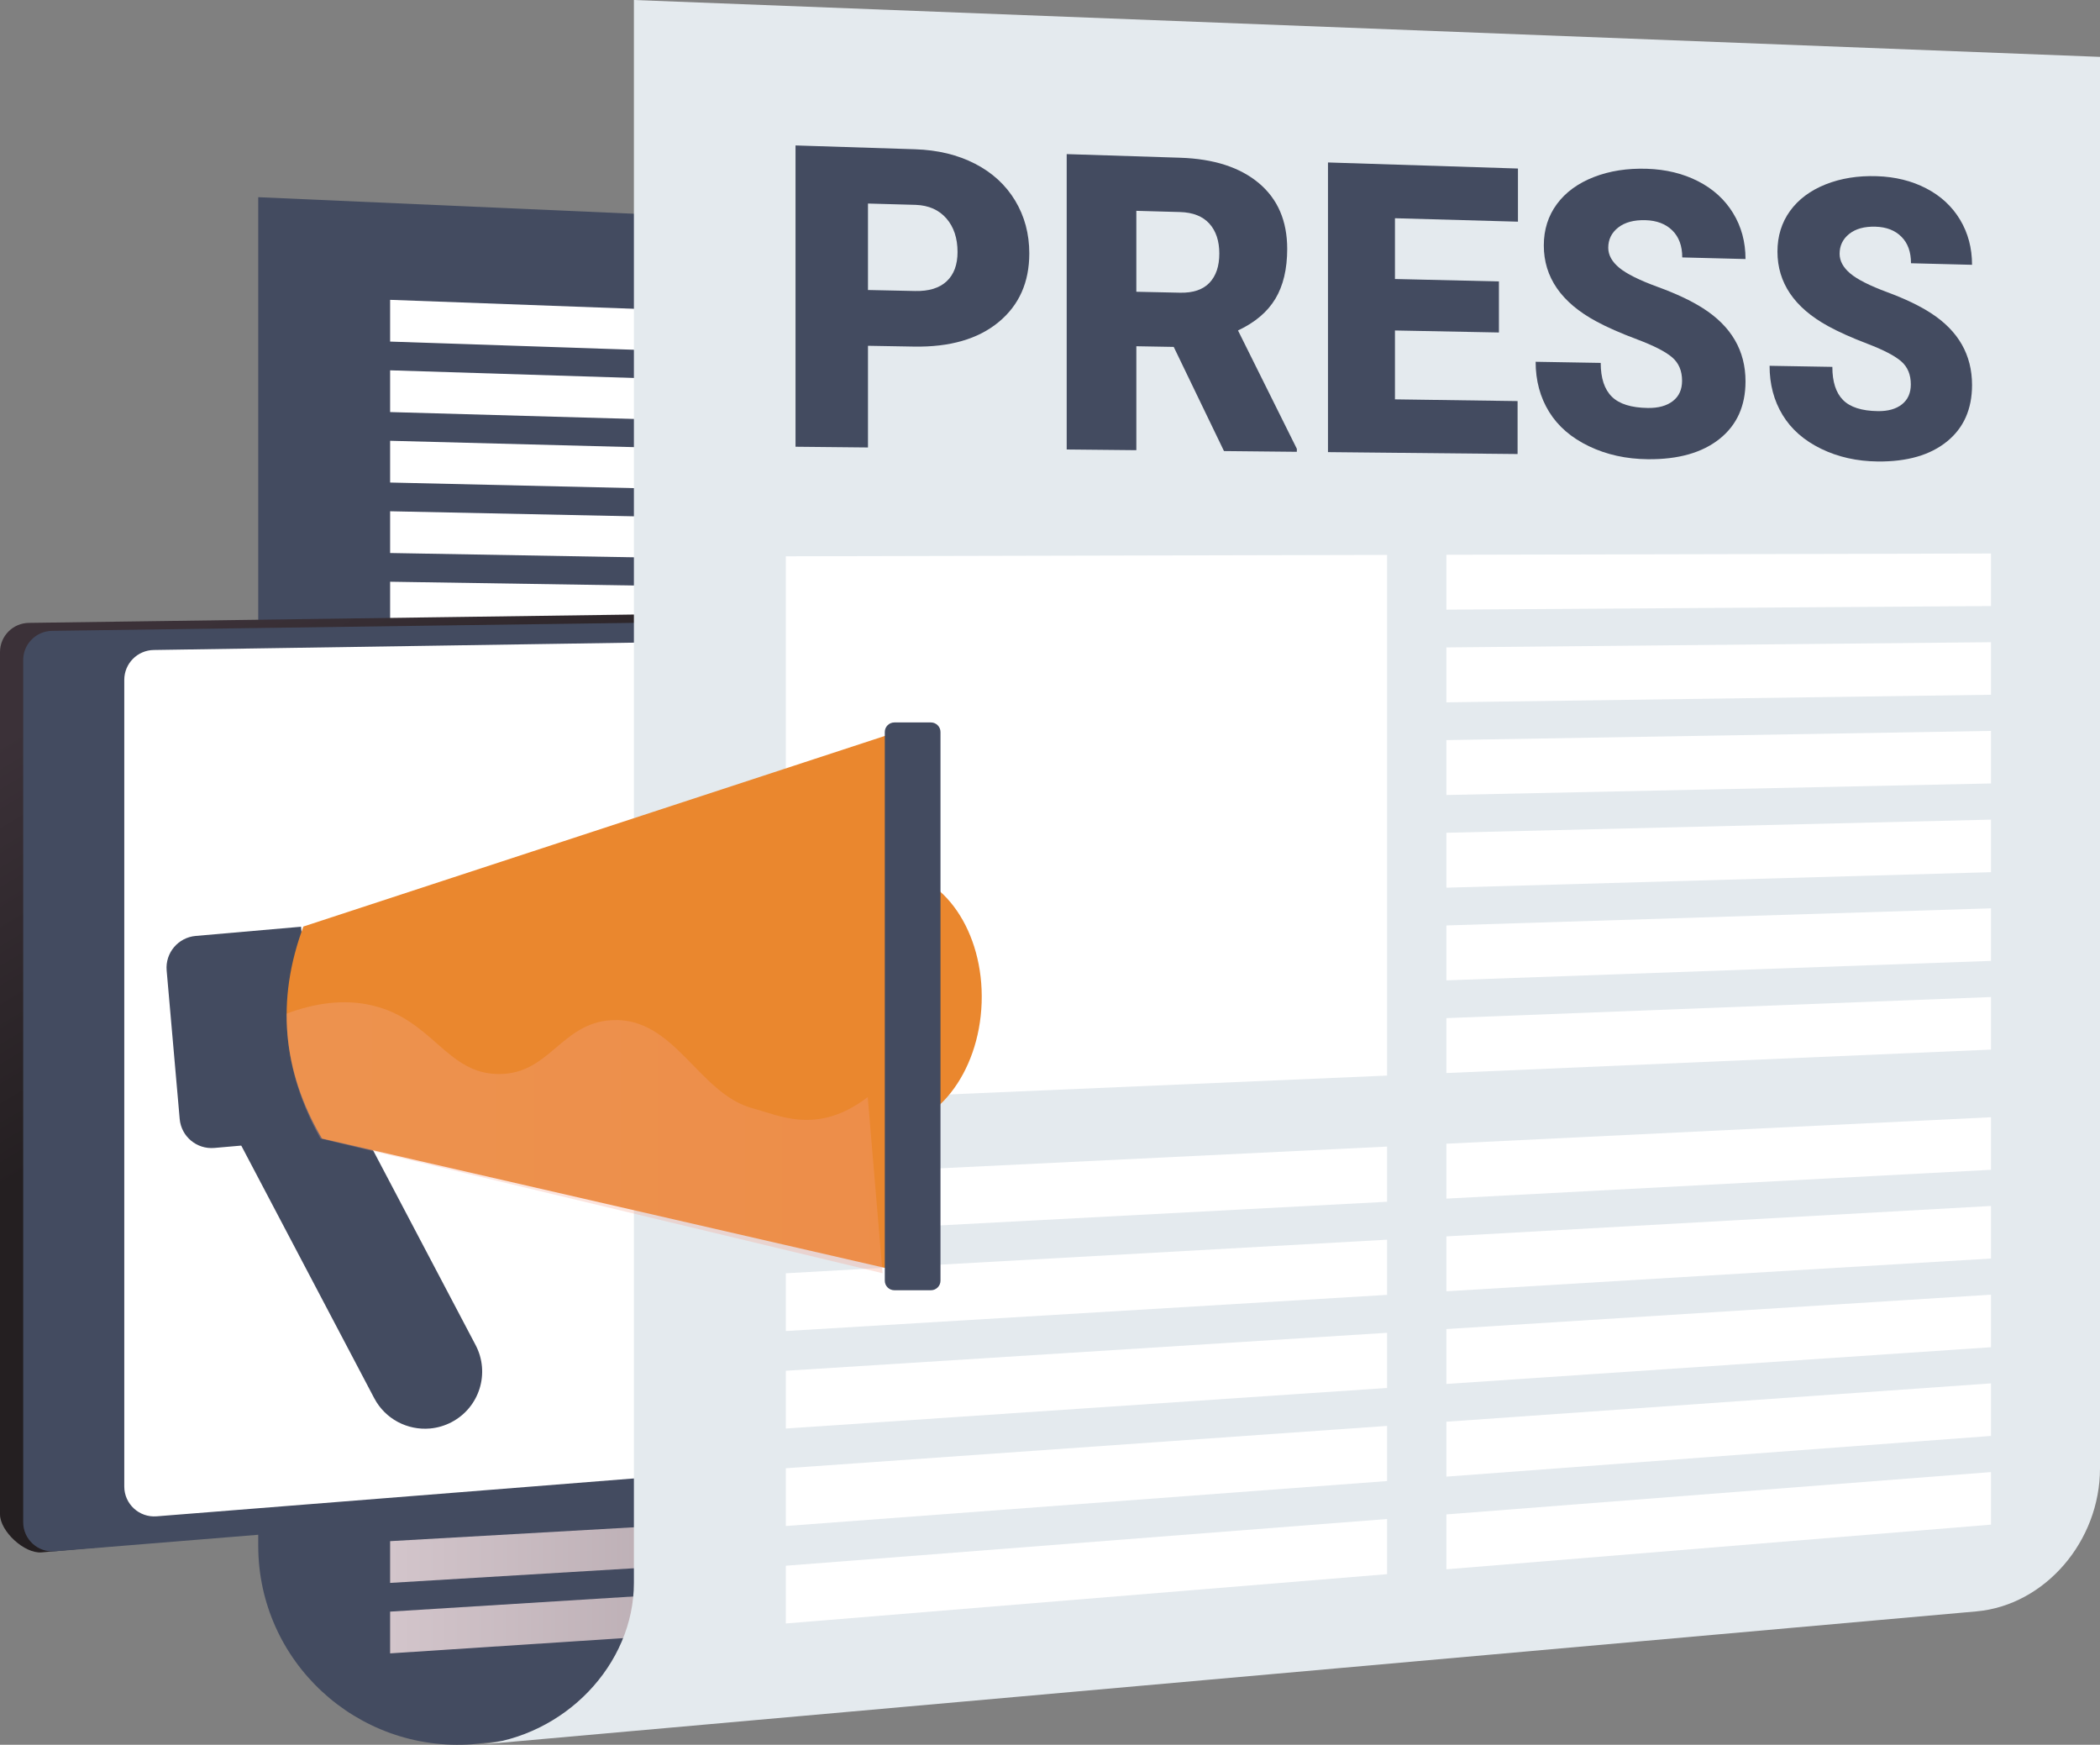 <?xml version="1.0" encoding="UTF-8"?>
<svg width="189px" height="157px" viewBox="0 0 189 157" version="1.1" xmlns="http://www.w3.org/2000/svg" xmlns:xlink="http://www.w3.org/1999/xlink">
    <rect x="0" y="0" width="189" height="157" fill="#808080" stroke="none"/>
    <title>icn-press</title>
    <defs>
        <linearGradient x1="2.85799209e-05%" y1="50%" x2="100%" y2="50%" id="linearGradient-1">
            <stop stop-color="#D3C5CB" offset="0%"></stop>
            <stop stop-color="#ADA0A6" offset="100%"></stop>
        </linearGradient>
        <linearGradient x1="2.85799209e-05%" y1="49.999%" x2="100%" y2="49.999%" id="linearGradient-2">
            <stop stop-color="#D3C5CB" offset="0%"></stop>
            <stop stop-color="#ADA0A6" offset="100%"></stop>
        </linearGradient>
        <linearGradient x1="2.85799209e-05%" y1="50%" x2="100%" y2="50%" id="linearGradient-3">
            <stop stop-color="#D3C5CB" offset="0%"></stop>
            <stop stop-color="#ADA0A6" offset="100%"></stop>
        </linearGradient>
        <linearGradient x1="14.348%" y1="3.081%" x2="37.29%" y2="33.122%" id="linearGradient-4">
            <stop stop-color="#3B3138" offset="0%"></stop>
            <stop stop-color="#241F21" offset="100%"></stop>
        </linearGradient>
        <linearGradient x1="68.543%" y1="-111.698%" x2="42.689%" y2="113.756%" id="linearGradient-5">
            <stop stop-color="#5D535A" offset="0%"></stop>
            <stop stop-color="#464143" offset="100%"></stop>
        </linearGradient>
        <linearGradient x1="-47.168%" y1="29.807%" x2="232.868%" y2="88.003%" id="linearGradient-6">
            <stop stop-color="#E4D6CA" offset="0%"></stop>
            <stop stop-color="#D4BDAC" offset="100%"></stop>
        </linearGradient>
        <linearGradient x1="-47.168%" y1="29.807%" x2="232.868%" y2="88.003%" id="linearGradient-7">
            <stop stop-color="#FFFFFF" offset="0%"></stop>
            <stop stop-color="#FFFFFF" offset="100%"></stop>
        </linearGradient>
        <linearGradient x1="-33.685%" y1="-103.304%" x2="219.963%" y2="361.358%" id="linearGradient-8">
            <stop stop-color="#E4D6CA" offset="0%"></stop>
            <stop stop-color="#D4BDAC" offset="100%"></stop>
        </linearGradient>
        <linearGradient x1="-33.685%" y1="-103.304%" x2="219.963%" y2="361.358%" id="linearGradient-9">
            <stop stop-color="#FFFFFF" offset="0%"></stop>
            <stop stop-color="#FFFFFF" offset="100%"></stop>
        </linearGradient>
        <linearGradient x1="-53.804%" y1="26.904%" x2="226.231%" y2="89.211%" id="linearGradient-10">
            <stop stop-color="#E4D6CA" offset="0%"></stop>
            <stop stop-color="#D4BDAC" offset="100%"></stop>
        </linearGradient>
        <linearGradient x1="-53.804%" y1="26.904%" x2="226.231%" y2="89.211%" id="linearGradient-11">
            <stop stop-color="#FFFFFF" offset="0%"></stop>
            <stop stop-color="#FFFFFF" offset="100%"></stop>
        </linearGradient>
        <linearGradient x1="-60.44%" y1="23.807%" x2="219.596%" y2="90.223%" id="linearGradient-12">
            <stop stop-color="#E4D6CA" offset="0%"></stop>
            <stop stop-color="#D4BDAC" offset="100%"></stop>
        </linearGradient>
        <linearGradient x1="-60.44%" y1="23.807%" x2="219.596%" y2="90.223%" id="linearGradient-13">
            <stop stop-color="#FFFFFF" offset="0%"></stop>
            <stop stop-color="#FFFFFF" offset="100%"></stop>
        </linearGradient>
        <linearGradient x1="-67.077%" y1="20.516%" x2="212.959%" y2="91.039%" id="linearGradient-14">
            <stop stop-color="#E4D6CA" offset="0%"></stop>
            <stop stop-color="#D4BDAC" offset="100%"></stop>
        </linearGradient>
        <linearGradient x1="-67.077%" y1="20.516%" x2="212.959%" y2="91.039%" id="linearGradient-15">
            <stop stop-color="#FFFFFF" offset="0%"></stop>
            <stop stop-color="#FFFFFF" offset="100%"></stop>
        </linearGradient>
        <linearGradient x1="-73.713%" y1="17.029%" x2="206.322%" y2="91.661%" id="linearGradient-16">
            <stop stop-color="#E4D6CA" offset="0%"></stop>
            <stop stop-color="#D4BDAC" offset="100%"></stop>
        </linearGradient>
        <linearGradient x1="-73.713%" y1="17.029%" x2="206.322%" y2="91.661%" id="linearGradient-17">
            <stop stop-color="#FFFFFF" offset="0%"></stop>
            <stop stop-color="#FFFFFF" offset="100%"></stop>
        </linearGradient>
        <linearGradient x1="-80.35%" y1="13.348%" x2="199.686%" y2="92.089%" id="linearGradient-18">
            <stop stop-color="#E4D6CA" offset="0%"></stop>
            <stop stop-color="#D4BDAC" offset="100%"></stop>
        </linearGradient>
        <linearGradient x1="-80.35%" y1="13.348%" x2="199.686%" y2="92.089%" id="linearGradient-19">
            <stop stop-color="#FFFFFF" offset="0%"></stop>
            <stop stop-color="#FFFFFF" offset="100%"></stop>
        </linearGradient>
        <linearGradient x1="-89.343%" y1="8.048%" x2="190.693%" y2="92.358%" id="linearGradient-20">
            <stop stop-color="#E4D6CA" offset="0%"></stop>
            <stop stop-color="#D4BDAC" offset="100%"></stop>
        </linearGradient>
        <linearGradient x1="-89.343%" y1="8.048%" x2="190.693%" y2="92.358%" id="linearGradient-21">
            <stop stop-color="#FFFFFF" offset="0%"></stop>
            <stop stop-color="#FFFFFF" offset="100%"></stop>
        </linearGradient>
        <linearGradient x1="-95.98%" y1="3.908%" x2="184.055%" y2="92.327%" id="linearGradient-22">
            <stop stop-color="#E4D6CA" offset="0%"></stop>
            <stop stop-color="#D4BDAC" offset="100%"></stop>
        </linearGradient>
        <linearGradient x1="-95.98%" y1="3.908%" x2="184.055%" y2="92.327%" id="linearGradient-23">
            <stop stop-color="#FFFFFF" offset="0%"></stop>
            <stop stop-color="#FFFFFF" offset="100%"></stop>
        </linearGradient>
        <linearGradient x1="-102.616%" y1="-0.426%" x2="177.42%" y2="92.101%" id="linearGradient-24">
            <stop stop-color="#E4D6CA" offset="0%"></stop>
            <stop stop-color="#D4BDAC" offset="100%"></stop>
        </linearGradient>
        <linearGradient x1="-102.616%" y1="-0.426%" x2="177.42%" y2="92.101%" id="linearGradient-25">
            <stop stop-color="#FFFFFF" offset="0%"></stop>
            <stop stop-color="#FFFFFF" offset="100%"></stop>
        </linearGradient>
        <linearGradient x1="-109.253%" y1="-4.956%" x2="170.782%" y2="91.68%" id="linearGradient-26">
            <stop stop-color="#E4D6CA" offset="0%"></stop>
            <stop stop-color="#D4BDAC" offset="100%"></stop>
        </linearGradient>
        <linearGradient x1="-109.253%" y1="-4.956%" x2="170.782%" y2="91.68%" id="linearGradient-27">
            <stop stop-color="#FFFFFF" offset="0%"></stop>
            <stop stop-color="#FFFFFF" offset="100%"></stop>
        </linearGradient>
        <linearGradient x1="-115.889%" y1="-9.68%" x2="164.147%" y2="91.065%" id="linearGradient-28">
            <stop stop-color="#E4D6CA" offset="0%"></stop>
            <stop stop-color="#D4BDAC" offset="100%"></stop>
        </linearGradient>
        <linearGradient x1="-115.889%" y1="-9.68%" x2="164.147%" y2="91.065%" id="linearGradient-29">
            <stop stop-color="#FFFFFF" offset="0%"></stop>
            <stop stop-color="#FFFFFF" offset="100%"></stop>
        </linearGradient>
        <linearGradient x1="-57.672%" y1="18.617%" x2="195.975%" y2="92.547%" id="linearGradient-30">
            <stop stop-color="#E4D6CA" offset="0%"></stop>
            <stop stop-color="#D4BDAC" offset="100%"></stop>
        </linearGradient>
        <linearGradient x1="-57.672%" y1="18.617%" x2="195.975%" y2="92.547%" id="linearGradient-31">
            <stop stop-color="#FFFFFF" offset="0%"></stop>
            <stop stop-color="#FFFFFF" offset="100%"></stop>
        </linearGradient>
        <linearGradient x1="-63.988%" y1="15.103%" x2="189.66%" y2="92.756%" id="linearGradient-32">
            <stop stop-color="#E4D6CA" offset="0%"></stop>
            <stop stop-color="#D4BDAC" offset="100%"></stop>
        </linearGradient>
        <linearGradient x1="-63.988%" y1="15.103%" x2="189.66%" y2="92.756%" id="linearGradient-33">
            <stop stop-color="#FFFFFF" offset="0%"></stop>
            <stop stop-color="#FFFFFF" offset="100%"></stop>
        </linearGradient>
        <linearGradient x1="-70.304%" y1="11.405%" x2="183.343%" y2="92.779%" id="linearGradient-34">
            <stop stop-color="#E4D6CA" offset="0%"></stop>
            <stop stop-color="#D4BDAC" offset="100%"></stop>
        </linearGradient>
        <linearGradient x1="-70.304%" y1="11.405%" x2="183.343%" y2="92.779%" id="linearGradient-35">
            <stop stop-color="#FFFFFF" offset="0%"></stop>
            <stop stop-color="#FFFFFF" offset="100%"></stop>
        </linearGradient>
        <linearGradient x1="-76.62%" y1="7.52%" x2="177.028%" y2="92.617%" id="linearGradient-36">
            <stop stop-color="#E4D6CA" offset="0%"></stop>
            <stop stop-color="#D4BDAC" offset="100%"></stop>
        </linearGradient>
        <linearGradient x1="-76.62%" y1="7.52%" x2="177.028%" y2="92.617%" id="linearGradient-37">
            <stop stop-color="#FFFFFF" offset="0%"></stop>
            <stop stop-color="#FFFFFF" offset="100%"></stop>
        </linearGradient>
        <linearGradient x1="-82.936%" y1="3.451%" x2="170.712%" y2="92.269%" id="linearGradient-38">
            <stop stop-color="#E4D6CA" offset="0%"></stop>
            <stop stop-color="#D4BDAC" offset="100%"></stop>
        </linearGradient>
        <linearGradient x1="-82.936%" y1="3.451%" x2="170.712%" y2="92.269%" id="linearGradient-39">
            <stop stop-color="#FFFFFF" offset="0%"></stop>
            <stop stop-color="#FFFFFF" offset="100%"></stop>
        </linearGradient>
        <linearGradient x1="0%" y1="50%" x2="100%" y2="50%" id="linearGradient-40">
            <stop stop-color="#F6AF9A" offset="0%"></stop>
            <stop stop-color="#F89F8A" offset="99.64%"></stop>
        </linearGradient>
    </defs>
    <g id="6" stroke="none" stroke-width="1" fill="none" fill-rule="evenodd">
        <g id="6_sm" transform="translate(-16, -4694)">
            <g id="Group" transform="translate(16, 4694)">
                <g>
                    <g transform="translate(23.241, 17.744)" id="Path">
                        <path d="M76.29,132.784 L19.274,139.208 C8.864,139.965 0,131.748 0,121.341 L0,0 L76.29,3.364 L76.29,132.784 L76.29,132.784 Z" fill="#434B60"></path>
                        <g transform="translate(11.87, 9.236)" fill-rule="nonzero">
                            <g fill="#FFFFFF">
                                <polygon points="40.796 5.129 0 3.757 0 0 40.796 1.501"></polygon>
                                <polygon points="40.796 11.254 0 10.099 0 6.342 40.796 7.625"></polygon>
                                <polygon points="40.796 17.379 0 16.44 0 12.683 40.796 13.75"></polygon>
                                <polygon points="40.796 23.503 0 22.782 0 19.025 40.796 19.875"></polygon>
                                <polygon points="40.796 29.628 0 29.124 0 25.366 40.796 25.999"></polygon>
                            </g>
                            <g transform="translate(0, 33.96)" fill="#FFFFFF">
                                <polygon points="40.796 3.967 0 3.757 0 0 40.796 0.339"></polygon>
                                <polygon points="40.796 10.092 0 10.099 0 6.342 40.796 6.463"></polygon>
                                <polygon points="40.796 16.217 0 16.44 0 12.683 40.796 12.588"></polygon>
                                <polygon points="40.796 22.341 0 22.782 0 19.025 40.796 18.713"></polygon>
                                <polygon points="40.796 28.466 0 29.124 0 25.366 40.796 24.837"></polygon>
                            </g>
                            <g transform="translate(0, 68.776)" fill="#FFFFFF">
                                <polygon points="40.796 3.628 0 4.64 0 0.883 40.796 0"></polygon>
                                <polygon points="40.796 9.753 0 10.981 0 7.224 40.796 6.125"></polygon>
                                <polygon points="40.796 15.878 0 17.323 0 13.566 40.796 12.249"></polygon>
                                <polygon points="40.796 22.002 0 23.664 0 19.908 40.796 18.374"></polygon>
                                <polygon points="40.796 28.127 0 30.006 0 26.249 40.796 24.499"></polygon>
                            </g>
                            <g transform="translate(0, 103.252)">
                                <polygon fill="url(#linearGradient-1)" points="40.796 3.628 0 5.861 0 2.104 40.796 0"></polygon>
                                <polygon fill="url(#linearGradient-2)" points="40.796 9.753 0 12.203 0 8.446 40.796 6.125"></polygon>
                                <polygon fill="url(#linearGradient-3)" points="40.796 15.878 0 18.544 0 14.787 40.796 12.249"></polygon>
                            </g>
                        </g>
                    </g>
                    <g transform="translate(0, 54.619)" id="Path">
                        <path d="M106.511,75.821 L3.735,85.071 C2.201,85.196 0,83.173 0,81.639 L0,4.056 C0,2.619 1.157,1.449 2.598,1.43 L106.26,0 C107.729,-0.02 110.506,1.06 110.506,2.524 L108.931,73.204 C108.931,74.571 107.878,75.71 106.511,75.821 Z" fill="url(#linearGradient-4)" fill-rule="nonzero"></path>
                        <path d="M108.599,76.539 L4.936,84.974 C3.402,85.098 2.088,83.891 2.088,82.356 L2.088,4.773 C2.088,3.337 3.245,2.167 4.686,2.147 L108.348,0.718 C109.817,0.698 111.019,1.879 111.019,3.344 L111.019,73.921 C111.019,75.289 109.966,76.427 108.599,76.539 Z" fill="#434B60"></path>
                        <path d="M14.095,81.825 L101.901,74.854 C103.302,74.743 104.383,73.576 104.383,72.174 L104.383,5.213 C104.383,3.712 103.15,2.502 101.645,2.524 L13.84,3.869 C12.367,3.891 11.185,5.088 11.185,6.557 L11.185,79.145 C11.185,80.714 12.527,81.95 14.095,81.825 Z" fill="#FFFFFF" fill-rule="nonzero"></path>
                        <path d="M108.05,40.931 L108.05,40.931 C107.543,40.931 107.132,40.521 107.132,40.016 L107.132,33.229 C107.132,32.723 107.543,32.313 108.05,32.313 L108.05,32.313 C108.558,32.313 108.969,32.723 108.969,33.229 L108.969,40.016 C108.969,40.521 108.558,40.931 108.05,40.931 Z" fill="url(#linearGradient-5)" fill-rule="nonzero"></path>
                    </g>
                    <g transform="translate(43.039, 0)">
                        <path d="M145.961,132.127 C145.961,138.689 141.007,144.449 134.833,144.999 L0,157 L0,157 C7.778,156.308 14.012,149.788 14.012,142.429 L14.012,0 L145.961,5.118 L145.961,132.127 Z" id="Path" fill="#E4EAEE" fill-rule="nonzero"></path>
                        <g transform="translate(27.685, 49.806)" fill-rule="nonzero" id="Path">
                            <polygon fill="url(#linearGradient-7)" points="108.466 4.729 59.452 5.053 59.452 0.113 108.466 0"></polygon>
                            <polygon fill="url(#linearGradient-9)" points="54.113 46.978 0 49.306 0 0.251 54.113 0.126"></polygon>
                            <polygon fill="url(#linearGradient-11)" points="108.466 12.711 59.452 13.393 59.452 8.452 108.466 7.982"></polygon>
                            <polygon fill="url(#linearGradient-13)" points="108.466 20.693 59.452 21.732 59.452 16.791 108.466 15.964"></polygon>
                            <polygon fill="url(#linearGradient-15)" points="108.466 28.676 59.452 30.071 59.452 25.13 108.466 23.947"></polygon>
                            <polygon fill="url(#linearGradient-17)" points="108.466 36.658 59.452 38.41 59.452 33.469 108.466 31.929"></polygon>
                            <polygon fill="url(#linearGradient-19)" points="108.466 44.64 59.452 46.749 59.452 41.808 108.466 39.911"></polygon>
                            <polygon fill="url(#linearGradient-21)" points="108.466 55.457 59.452 58.049 59.452 53.109 108.466 50.728"></polygon>
                            <polygon fill="url(#linearGradient-23)" points="108.466 63.44 59.452 66.388 59.452 61.448 108.466 58.711"></polygon>
                            <polygon fill="url(#linearGradient-25)" points="108.466 71.422 59.452 74.727 59.452 69.787 108.466 66.693"></polygon>
                            <polygon fill="url(#linearGradient-27)" points="108.466 79.404 59.452 83.066 59.452 78.126 108.466 74.675"></polygon>
                            <polygon fill="url(#linearGradient-29)" points="108.466 87.386 59.452 91.405 59.452 86.465 108.466 82.657"></polygon>
                            <polygon fill="url(#linearGradient-31)" points="54.113 58.332 0 61.193 0 55.997 54.113 53.368"></polygon>
                            <polygon fill="url(#linearGradient-33)" points="54.113 66.71 0 69.965 0 64.768 54.113 61.746"></polygon>
                            <polygon fill="url(#linearGradient-35)" points="54.113 75.087 0 78.737 0 73.54 54.113 70.124"></polygon>
                            <polygon fill="url(#linearGradient-37)" points="54.113 83.465 0 87.509 0 82.312 54.113 78.502"></polygon>
                            <polygon fill="url(#linearGradient-39)" points="54.113 91.843 0 96.28 0 91.084 54.113 86.88"></polygon>
                        </g>
                        <g transform="translate(28.558, 13.087)" fill="#434B60">
                            <path d="M6.521,18.028 L6.521,27.178 L0,27.112 L0,0 L10.757,0.344 C12.797,0.409 14.596,0.844 16.157,1.647 C17.713,2.448 18.916,3.554 19.767,4.965 C20.616,6.375 21.04,7.958 21.04,9.715 C21.04,12.315 20.122,14.373 18.282,15.894 C16.436,17.42 13.894,18.157 10.647,18.1 L6.521,18.028 Z M6.521,13.008 L10.757,13.099 C12.004,13.126 12.952,12.834 13.605,12.222 C14.256,11.61 14.581,10.735 14.581,9.594 C14.581,8.342 14.246,7.334 13.577,6.567 C12.907,5.8 11.991,5.393 10.83,5.348 L6.521,5.228 L6.521,13.008 Z" id="Shape"></path>
                            <path d="M34.039,18.129 L30.674,18.069 L30.674,27.422 L24.406,27.359 L24.406,0.78 L34.604,1.106 C37.644,1.203 40.009,1.969 41.71,3.4 C43.405,4.828 44.251,6.796 44.251,9.307 C44.251,11.124 43.894,12.623 43.182,13.804 C42.468,14.986 41.349,15.934 39.823,16.648 L45.119,27.298 L45.119,27.568 L38.562,27.501 L34.039,18.129 Z M30.673,13.166 L34.604,13.252 C35.779,13.278 36.662,12.98 37.254,12.36 C37.845,11.739 38.141,10.863 38.141,9.729 C38.141,8.595 37.843,7.697 37.246,7.036 C36.648,6.374 35.768,6.026 34.604,5.993 L30.673,5.884 L30.673,13.166 Z" id="Shape"></path>
                            <polygon id="Path" points="63.306 16.831 53.949 16.65 53.949 22.848 64.986 23.004 64.986 27.768 47.921 27.596 47.921 1.532 65.019 2.078 65.019 6.86 53.949 6.551 53.949 12.019 63.306 12.237"></polygon>
                            <path d="M79.789,21.175 C79.789,20.28 79.492,19.578 78.897,19.068 C78.302,18.558 77.255,18.021 75.753,17.456 C74.247,16.891 73.013,16.347 72.053,15.825 C68.919,14.132 67.346,11.855 67.346,9.002 C67.346,7.582 67.738,6.34 68.522,5.277 C69.305,4.216 70.411,3.407 71.838,2.849 C73.262,2.292 74.858,2.043 76.625,2.1 C78.343,2.155 79.879,2.53 81.234,3.223 C82.586,3.914 83.635,4.87 84.381,6.089 C85.127,7.308 85.499,8.685 85.499,10.222 L79.805,10.077 C79.805,9.043 79.508,8.234 78.913,7.648 C78.318,7.062 77.512,6.754 76.493,6.725 C75.462,6.696 74.646,6.915 74.046,7.383 C73.446,7.851 73.146,8.459 73.146,9.207 C73.146,9.861 73.476,10.462 74.137,11.009 C74.797,11.556 75.956,12.132 77.61,12.735 C79.26,13.337 80.611,13.974 81.666,14.647 C84.224,16.276 85.499,18.469 85.499,21.231 C85.499,23.439 84.722,25.163 83.164,26.405 C81.601,27.651 79.451,28.262 76.707,28.235 C74.764,28.217 73,27.829 71.415,27.069 C69.826,26.309 68.627,25.275 67.821,23.968 C67.014,22.66 66.61,21.159 66.61,19.467 L72.467,19.568 C72.467,20.936 72.801,21.949 73.468,22.607 C74.134,23.265 75.215,23.603 76.707,23.624 C77.66,23.637 78.411,23.429 78.962,23.001 C79.514,22.573 79.789,21.965 79.789,21.175 Z" id="Path"></path>
                            <path d="M100.377,21.502 C100.377,20.624 100.09,19.934 99.517,19.433 C98.942,18.932 97.932,18.405 96.483,17.851 C95.031,17.296 93.841,16.762 92.915,16.25 C89.891,14.588 88.374,12.353 88.374,9.552 C88.374,8.157 88.752,6.937 89.508,5.893 C90.264,4.85 91.33,4.055 92.707,3.505 C94.08,2.958 95.619,2.712 97.324,2.767 C98.982,2.821 100.464,3.188 101.771,3.868 C103.076,4.546 104.088,5.484 104.808,6.682 C105.527,7.878 105.887,9.231 105.887,10.741 L100.393,10.601 C100.393,9.586 100.106,8.791 99.532,8.216 C98.958,7.641 98.18,7.339 97.197,7.311 C96.203,7.283 95.415,7.498 94.837,7.958 C94.258,8.418 93.968,9.015 93.968,9.749 C93.968,10.392 94.287,10.982 94.925,11.52 C95.561,12.057 96.679,12.622 98.275,13.213 C99.867,13.804 101.17,14.429 102.188,15.089 C104.657,16.688 105.887,18.842 105.887,21.556 C105.887,23.724 105.137,25.418 103.633,26.639 C102.125,27.863 100.051,28.464 97.404,28.438 C95.53,28.42 93.827,28.039 92.299,27.294 C90.766,26.547 89.61,25.532 88.833,24.248 C88.054,22.964 87.665,21.49 87.665,19.829 L93.314,19.926 C93.314,21.269 93.636,22.264 94.279,22.91 C94.922,23.556 95.964,23.888 97.404,23.908 C98.323,23.921 99.048,23.717 99.58,23.296 C100.111,22.876 100.377,22.278 100.377,21.502 Z" id="Path"></path>
                        </g>
                    </g>
                </g>
                <g transform="translate(14.988, 65.008)" id="Path">
                    <path d="M73.36,25.225 C73.141,31.619 69.14,36.672 64.425,36.511 C59.709,36.351 56.147,28.591 56.366,22.197 C56.585,15.803 60.501,13.197 65.217,13.358 C69.933,13.518 73.579,18.831 73.36,25.225 Z" fill="#EA872E"></path>
                    <path d="M23.705,63.534 C21.697,63.71 19.686,62.694 18.691,60.803 L4.413,33.683 C3.09,31.17 4.061,28.064 6.58,26.745 C9.101,25.427 12.216,26.394 13.538,28.907 L27.816,56.027 C29.139,58.539 28.169,61.645 25.649,62.964 C25.025,63.29 24.365,63.477 23.705,63.534 Z" fill="#434B60"></path>
                    <path d="M13.78,37.461 L4.302,38.288 C2.718,38.426 1.323,37.259 1.184,35.68 L0.011,22.319 C-0.127,20.74 1.044,19.348 2.627,19.21 L12.106,18.383 L13.78,37.461 Z" fill="#434B60"></path>
                    <path d="M12.318,18.364 C9.85,24.988 10.408,31.347 13.992,37.443 L66.742,49.561 L64.965,1.109 L12.318,18.364 Z" fill="#EA872E"></path>
                    <path d="M68.793,51.093 L65.507,51.093 C65.03,51.093 64.644,50.708 64.644,50.233 L64.644,0.86 C64.644,0.385 65.03,0 65.507,0 L68.793,0 C69.27,0 69.656,0.385 69.656,0.86 L69.656,50.233 C69.656,50.708 69.27,51.093 68.793,51.093 Z" fill="#434B60"></path>
                    <path d="M52.778,34.728 C47.847,33.426 45.746,26.458 40.049,26.791 C35.501,27.057 34.496,31.633 29.93,31.639 C25.185,31.646 23.966,26.708 18.444,25.45 C15.902,24.87 13.305,25.267 10.809,26.202 C10.786,30.044 11.802,33.791 13.861,37.443 L64.443,49.561 L63.109,33.714 C58.574,37.17 55.14,35.352 52.778,34.728 Z" fill="url(#linearGradient-40)" fill-rule="nonzero" opacity="0.3"></path>
                </g>
            </g>
        </g>
    </g>
</svg>